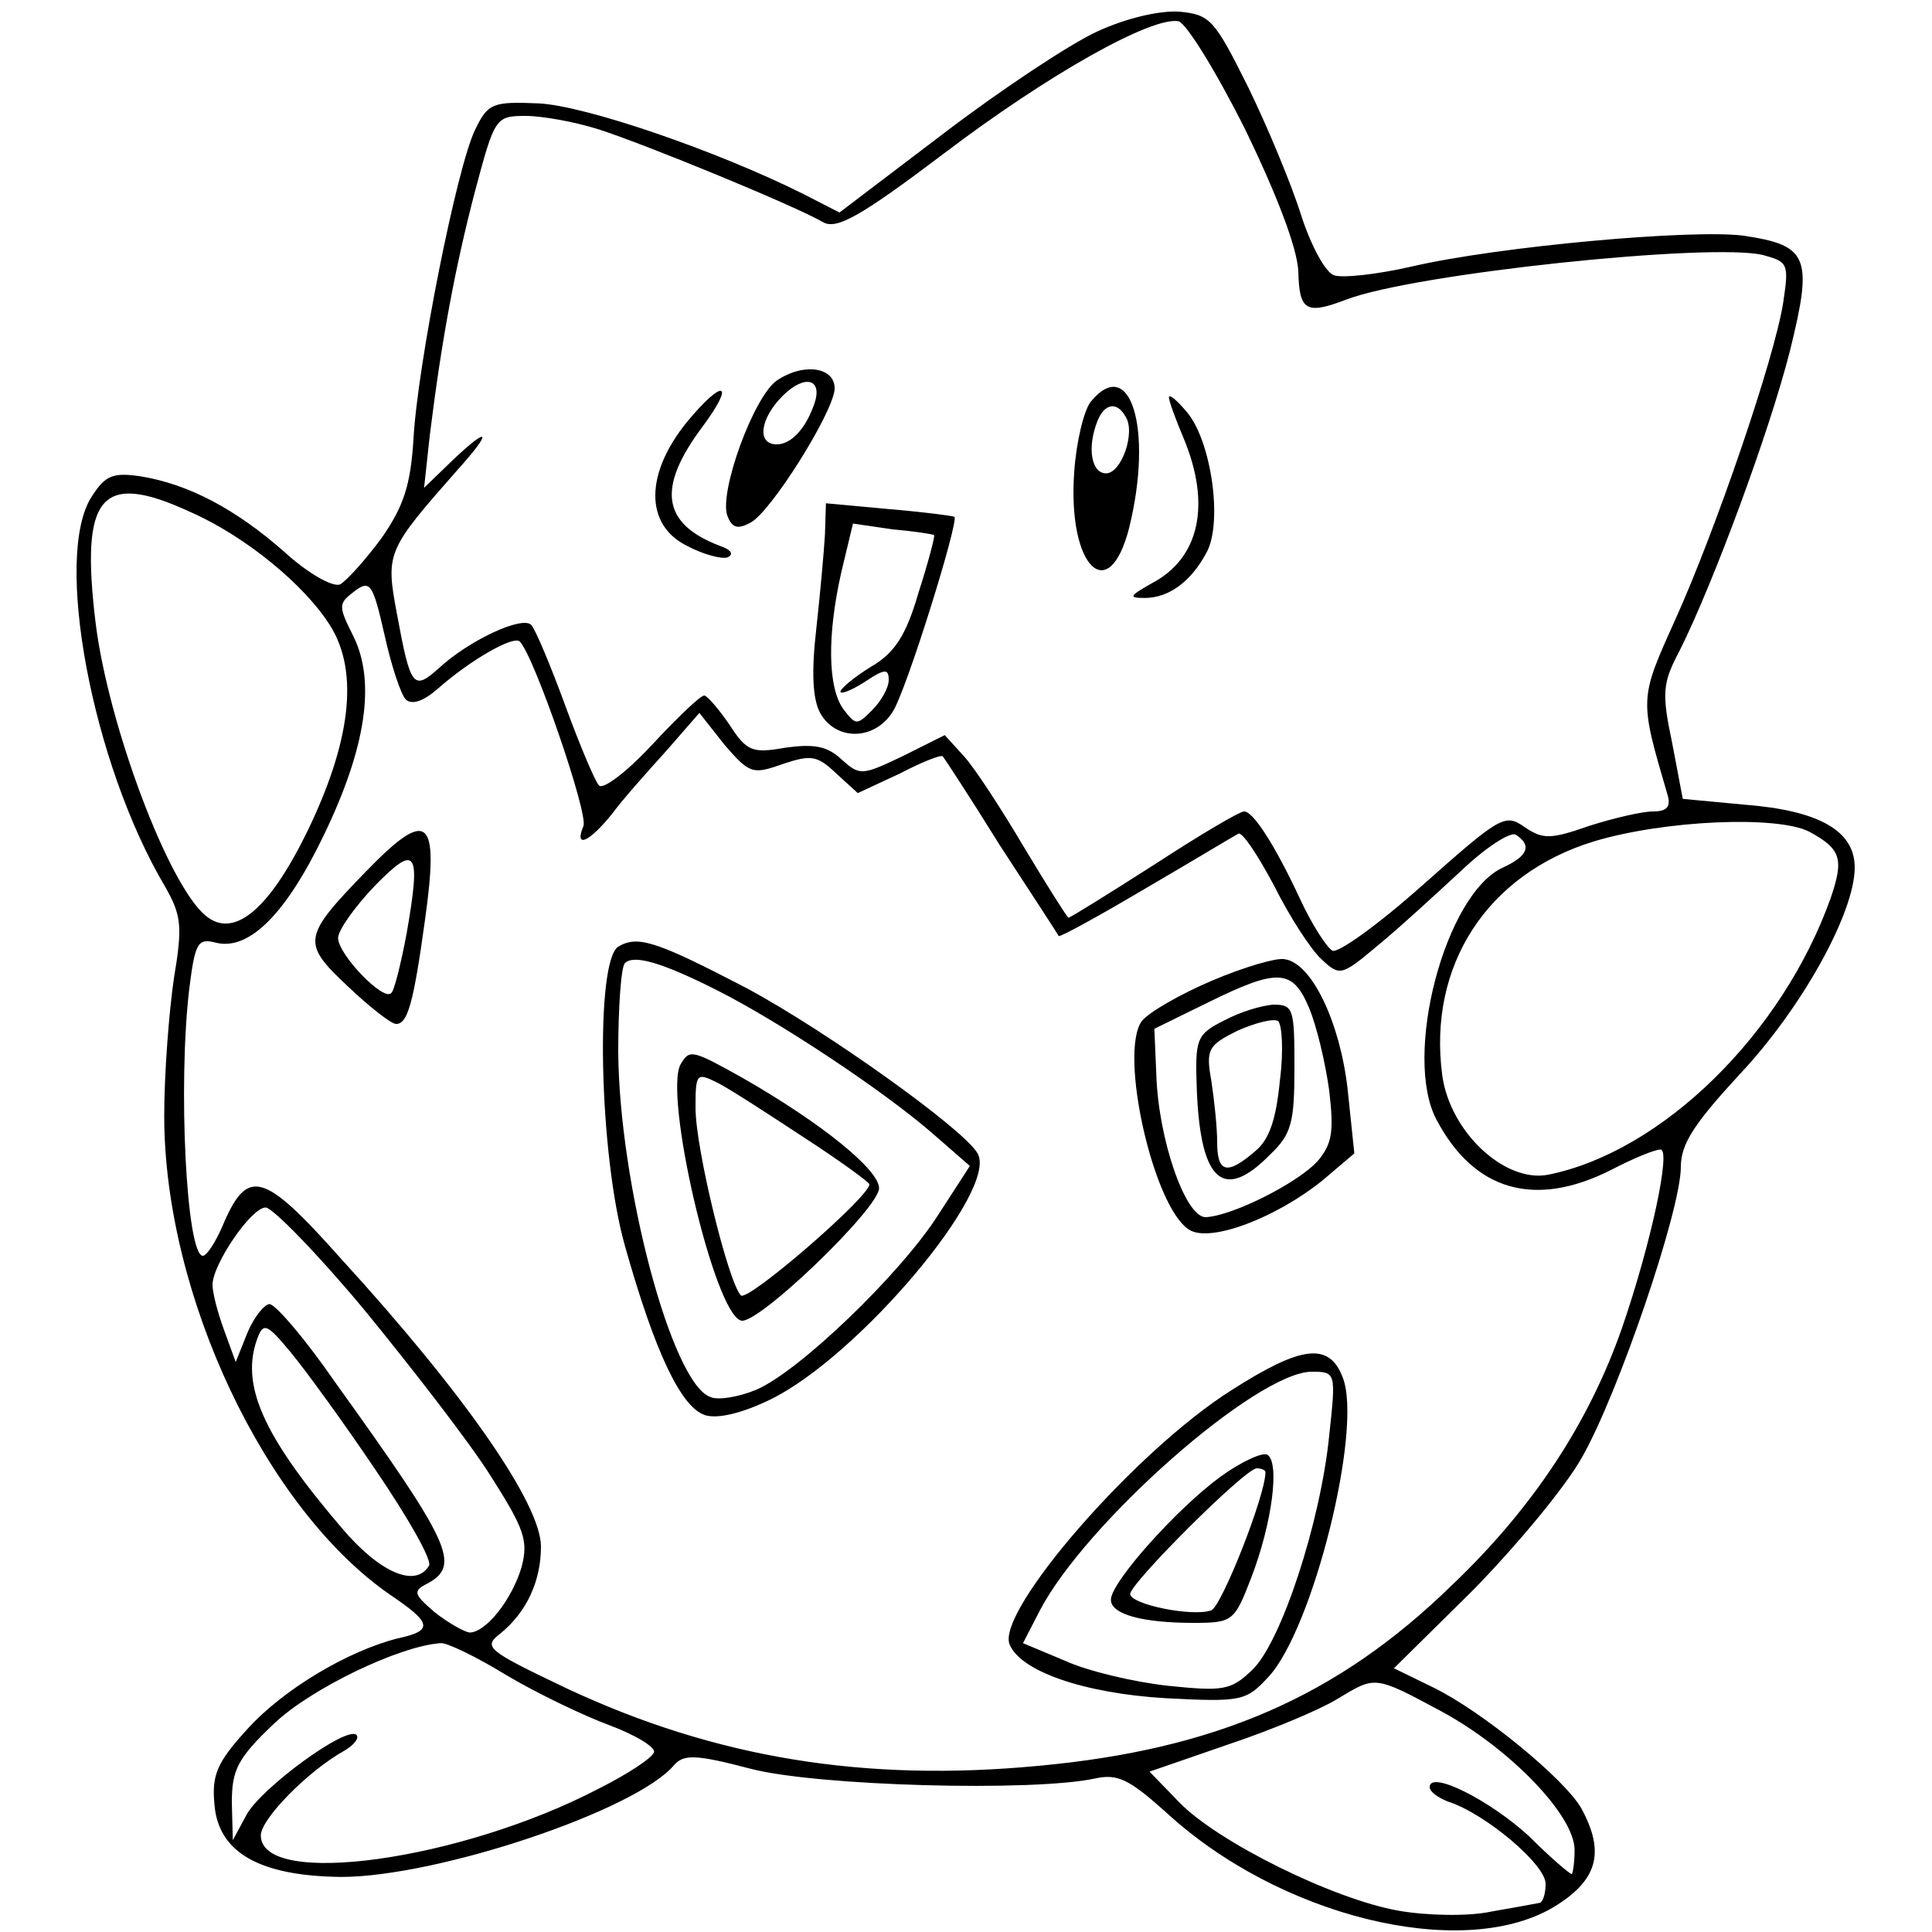 <?xml version="1.0" encoding="UTF-8"?>
<svg data-bbox="7.923 1.192 184.077 198.64" viewBox="0 0 200 200" height="266.667" width="266.667" xmlns="http://www.w3.org/2000/svg" data-type="shape">
    <g>
        <path d="M113.5 3.3c-2.8 1.3-9.9 6-15.8 10.5L86.9 22l-3.7-1.9c-9-4.5-22.7-9.2-27.5-9.4-4.7-.2-5.2 0-6.5 2.7-1.9 3.8-6 24.5-6.4 32.1-.3 4.7-1 6.9-3.3 10.2-1.7 2.3-3.6 4.4-4.3 4.8-.8.3-3.4-1.2-5.8-3.4-5-4.4-9.9-7-14.9-7.8-2.8-.4-3.6-.1-5 2.1-4 6.1 0 27.6 7.6 40.4 1.7 3 1.8 4.1.9 9.5-.5 3.4-1 9.8-1 14.2 0 18.6 10.5 40.7 23.4 49.6 4.3 2.9 4.5 3.7.8 4.5-5.2 1.3-11.9 5.3-15.6 9.4-3.1 3.4-3.7 4.7-3.4 7.8.4 5 4.7 7.4 13.1 7.5 10 0 30.6-6.9 34.5-11.6 1-1.1 2.2-1.1 7.9.4 6.9 1.8 29.3 2.4 35.7 1 2.3-.5 3.5.1 7.3 3.5 11.7 10.8 30.5 15.4 40 9.9 4.7-2.8 5.5-5.7 3-10.3-1.7-3-10.2-10-15.3-12.5l-4.1-2 8.2-8.1c4.4-4.5 9.6-10.7 11.3-13.8 3.7-6.5 10.2-25.5 10.2-30 0-2.4 1.4-4.5 6.1-9.6 6.4-6.8 11.9-16.7 11.9-21.4 0-3.8-3.7-5.9-11.4-6.5l-6.4-.6-1.1-5.8c-1.1-5.2-1-6.2.8-9.6 3.5-7 9.3-22.7 11.4-31 2.4-9.7 1.9-10.9-4.8-11.9-5.3-.7-25.4 1.1-34.4 3.2-3.5.8-7.1 1.2-8 .9s-2.4-3.1-3.4-6.2c-1-3.2-3.5-9.2-5.5-13.3-3.5-7-3.9-7.5-7.2-7.8-2.1-.1-5.5.7-8.5 2.1m15.4 10.1c3.3 6.8 5.4 12.3 5.5 14.7.1 4.1.8 4.5 5 2.9 7.1-2.7 37.7-5.9 43.1-4.6 2.6.7 2.7.9 2.1 4.9-.9 5.8-7 23.6-11.2 32.9-3.7 8.2-3.7 8.1-.8 18 .4 1.3 0 1.8-1.5 1.8-1.1 0-4.1.7-6.6 1.5-4 1.4-4.8 1.4-6.7.1-2-1.4-2.5-1.1-10.5 6-4.6 4.1-8.9 7.2-9.4 6.8-.6-.4-2.1-2.7-3.3-5.3-2.7-5.8-4.9-9.1-5.8-9.1-.5 0-4.7 2.5-9.3 5.5-4.7 3-8.7 5.5-8.9 5.5-.1 0-2.2-3.3-4.6-7.3-2.3-3.9-5.1-8.2-6.2-9.4l-2-2.2-4.4 2.2c-4.2 2-4.4 2-6.3.3-1.5-1.4-2.9-1.6-5.8-1.2-3.4.6-4 .4-5.8-2.4-1.1-1.6-2.3-3-2.6-3-.4 0-2.8 2.3-5.4 5.1s-5.1 4.7-5.5 4.2c-.4-.4-2-4.2-3.5-8.3s-3.1-7.9-3.5-8.3c-.9-1-6.5 1.6-9.6 4.5-2.6 2.3-2.9 2-4.3-5.6-1.2-6.4-1.1-6.6 6.3-15 3.6-4 3.3-4.6-.5-1l-3 2.9.6-5.5c1.2-9.7 2.6-17.3 4.7-25.3 2-7.5 2.1-7.7 5.2-7.7 1.7 0 5.1.6 7.6 1.4 4.7 1.5 20.3 7.9 23.2 9.6 1.4.8 3.9-.6 12.5-7.1C108.5 7.7 119.2 1.7 122 2.2c.8.2 3.9 5.2 6.9 11.2M19.7 53c5.7 2.5 11.9 7.6 14.5 11.8 3 4.8 2.1 12.1-2.5 21.5-3.9 7.9-7.5 10.9-10.4 8.5C17.4 91.6 11.2 75 9.9 64.5c-1.6-13.2.5-15.8 9.8-11.5M42 72.4c.6.6 1.8.2 3.2-1 3.5-3.1 7.9-5.6 8.6-5 1.5 1.5 7.1 17.8 6.6 19.1-1 2.4.6 1.7 3-1.3 1.1-1.5 3.7-4.4 5.6-6.5l3.4-3.9 2.6 3.3c2.6 3 2.9 3.1 6 2 3-1 3.6-.9 5.6 1l2.2 2 4.3-2c2.3-1.2 4.3-2 4.5-1.8.1.1 2.8 4.2 5.9 9.2 3.2 4.9 6 9.2 6.1 9.4.2.1 4.2-2.1 9.1-5 4.8-2.8 9.1-5.4 9.5-5.6s2 2.2 3.7 5.4c1.6 3.2 3.8 6.6 4.9 7.6 1.9 1.8 2.1 1.7 5.8-1.4 2.2-1.8 6-5.3 8.6-7.7 2.5-2.4 5.1-4.1 5.7-3.8 1.7 1.1 1.3 2.2-1.3 3.4-6 2.7-10.4 19.5-6.9 26.1 3.9 7.4 10.2 9.2 18.1 5.2 2.3-1.2 4.5-2.1 5.1-2.1 1.1 0-1 9.8-4 18.5-3.4 9.7-9.1 18.5-17.6 26.6-11.8 11.5-24.4 17-42.8 18.7-18 1.7-33.4-.8-48.8-8-8.4-4-8.7-4.3-6.9-5.7 2.7-2.2 4.2-5.4 4.2-9 0-4.4-7.9-15.8-20.7-29.8-8.1-9.1-9.7-9.5-12.3-3.3-.7 1.6-1.6 3-2 3-1.7 0-2.6-17.7-1.4-27.7.6-4.8.9-5.2 2.8-4.7 3.4.8 7.2-3 11.1-11.1 4.4-9.1 5.4-15.9 3.1-20.6-1.6-3.2-1.6-3.4.1-4.7 1.6-1.2 1.9-.8 3.1 4.5.7 3.2 1.7 6.2 2.2 6.7m145.3 13.7c3.3 1.8 3.6 2.8 2.2 6.9-5 14-17.4 26.2-29.2 28.6-4.5.9-10.2-4.4-11-10.3-1.5-11.3 4.6-20.8 15.7-24.2 7.3-2.2 19-2.7 22.3-1M37.8 135.7c4.9 6 10.8 13.6 13 17.1 3.5 5.5 3.9 6.7 3.2 9.4-1 3.4-3.7 6.8-5.4 6.8-.6-.1-2.2-1-3.6-2.1-2.2-1.9-2.3-2.2-.7-3 3.4-1.9 2.4-4.1-9.6-20.8-3.1-4.5-6.2-8.1-6.8-8.1-.5 0-1.6 1.3-2.3 3l-1.2 3-1.2-3.3c-.7-1.9-1.2-3.9-1.2-4.7 0-2.1 4-8 5.5-8 .7 0 5.4 4.8 10.3 10.7m1.1 16.5c3.4 5 5.9 9.4 5.5 9.9-1.4 2.3-5.1.7-9-3.9-8.2-9.6-10.6-14.9-8.7-19.8.6-1.5 1-1.3 3.4 1.6 1.5 1.8 5.5 7.3 8.8 12.2m13.5 21.2c3.2 1.9 8 4.2 10.7 5.2s4.8 2.3 4.6 2.8c-.2.6-2.8 2.3-5.8 3.8C47.7 192.6 27 195.5 27 190c0-1.7 4.9-6.7 8.7-8.8 1-.6 1.5-1.3 1.2-1.6-1-1-9.9 5.5-11.4 8.3l-1.4 2.6-.1-3.9c0-3.4.6-4.6 4.4-8.2s12.9-8 17.2-8.3c.6-.1 3.7 1.4 6.8 3.3m96.7 3.7c7.1 3.8 13.9 10.8 13.9 14.4 0 1.4-.2 2.5-.3 2.5-.2 0-2.2-1.7-4.4-3.9-4-3.7-10.3-6.9-10.3-5.1 0 .5.9 1.1 1.9 1.5 3.8 1.2 10.1 6.5 10.1 8.5 0 1.1-.3 2-.7 2-.5.1-2.7.5-5 .9-2.4.5-6.6.4-9.5-.1-6.8-1.2-18.7-7.1-22.7-11.2l-3.1-3.2 8.1-2.8c4.5-1.5 9.5-3.6 11.3-4.7 4-2.4 3.8-2.5 10.7 1.2"/>
        <path d="M80.4 39.4c-2.4 1.7-6 11.6-5.1 14 .5 1.3 1.1 1.4 2.4.7 2.1-1.1 8.5-11.3 8.7-13.8.1-2.3-3.2-2.8-6-.9m3.9 2.4c-.9 2.6-2.4 4.2-3.9 4.2-2.1 0-1.7-2.7.6-5s4.2-1.8 3.3.8"/>
        <path d="M71.1 43.7c-4.3 5.3-4.4 10.6 0 12.8 1.7.9 3.6 1.4 4.2 1.2.7-.3.4-.8-.8-1.2-6-2.3-6.5-6-1.8-12.3 3.5-4.7 2.2-5.1-1.6-.5"/>
        <path d="M112.9 41.6c-.7.9-1.5 4.2-1.7 7.3-.7 9.8 3.6 14 5.7 5.7 2.5-10.2.1-18-4-13m3.6 1.5c1.1 1.6-.4 5.9-2 5.9-1.5 0-2-2.6-.9-5.4.7-1.8 2-2.1 2.9-.5"/>
        <path d="M121 41.1c0 .4.7 2.3 1.5 4.2 2.9 6.9 1.7 12.5-3.3 15.1-2.3 1.3-2.4 1.5-.7 1.5 2.5 0 4.8-1.7 6.4-4.7 1.7-3.1.5-11.5-2-14.5-1-1.2-1.8-1.9-1.9-1.6"/>
        <path d="M85.4 55.3c-.1 1.8-.5 6.2-.9 9.8-.5 4.4-.4 7.2.4 8.7 1.6 2.9 5.6 2.9 7.5-.1 1.4-2.1 6.9-19.8 6.4-20.2-.2-.1-3.2-.5-6.8-.8l-6.5-.6zm11.3.1c.1.1-.6 2.8-1.6 5.9-1.3 4.5-2.5 6.3-4.9 7.7-1.8 1.1-3.2 2.3-3.2 2.6s1.1-.1 2.5-1c2.1-1.4 2.5-1.4 2.5-.2 0 .8-.8 2.2-1.7 3.1-1.6 1.6-1.7 1.6-3-.1-1.6-2.2-1.7-7.6-.2-14.2l1.2-5 4.1.6c2.3.2 4.2.5 4.3.6"/>
        <path d="M37.9 90.2c-6.6 6.8-6.7 7.4-1.9 11.9 2.2 2.1 4.5 3.9 5 3.9 1.2 0 1.8-2.1 3-10.8 1.5-10.7.3-11.6-6.1-5m4.2 6.4c-.6 3.2-1.3 6-1.6 6.2-.8.9-5.5-4-5.5-5.7 0-.8 1.7-3.2 3.8-5.4 4.3-4.4 4.8-3.7 3.3 4.9"/>
        <path d="M64 98c-2.4 1.5-2 21.5.7 31 3.1 11 5.8 16.7 8.3 17.5 1.3.4 3.8-.2 6.7-1.6 9.1-4.4 23.7-21.7 21.5-25.5-1.4-2.5-15.7-12.7-23.9-17.1C67.9 97.4 66 96.8 64 98m10.4 4.6c6.3 3.2 16.9 10.2 22.1 14.7l3.9 3.4-3.3 5.1c-3.9 6.1-14.5 16.3-18.9 18.1-1.7.7-3.9 1.1-4.7.7-4-1.5-9.4-22-9.5-35.7 0-4.7.3-8.9.7-9.2.9-.9 3.8-.1 9.7 2.9"/>
        <path d="M70.5 110.1c-1.9 2.9 3.4 25.8 6.2 26.6 1.6.6 14.3-11.6 14.3-13.7 0-1.9-5.9-6.7-14.1-11.4-5.2-2.9-5.5-3-6.4-1.5m12.8 7.7c3.7 2.4 6.7 4.6 6.7 4.8 0 1.3-12.6 12.2-13.3 11.5-1.3-1.3-4.7-15.2-4.7-19.4 0-3.6.1-3.7 2.3-2.6 1.2.6 5.2 3.2 9 5.7"/>
        <path d="M125.5 101.5c-3.3 1.4-6.6 3.3-7.3 4.2-2.4 3.3 1.2 19.3 4.9 21.6 2.2 1.4 9.1-1.3 13.8-5.1l3.3-2.8-.7-6.7c-.8-6.9-3.7-13-6.5-13.4-.8-.2-4.2.8-7.5 2.2m10 2.8c.8 1.9 1.7 5.7 2.1 8.6.5 4.3.3 5.5-1.2 7.3-2.1 2.3-8.9 5.7-11.6 5.8-2.1 0-4.9-8.1-5.1-14.8l-.2-4.7 5.5-2.7c7.3-3.6 8.8-3.5 10.5.5"/>
        <path d="M126.8 105.6c-3 1.5-3.1 1.9-2.9 7.4.4 9.4 2.8 11.4 7.6 6.5 2.2-2.1 2.5-3.3 2.5-9 0-6.1-.1-6.5-2.2-6.5-1.3.1-3.5.8-5 1.6m5.7 6.2c-.4 4.1-1.1 6.2-2.6 7.4-2.9 2.5-3.9 2.2-3.9-1 0-1.5-.3-4.3-.6-6.3-.6-3.3-.3-3.7 2.7-5.2 1.8-.8 3.7-1.3 4.2-1 .4.3.6 3 .2 6.1"/>
        <path d="M127.5 143.9c-10 6.3-24.3 22.8-23 26.3 1.1 2.8 7.7 5.1 16.2 5.6 7.8.4 8.3.3 10.6-2.2 4.6-4.9 9.8-25.7 7.7-31-1.4-3.7-4.3-3.3-11.5 1.3m10.1 4.7c-.9 9-5 21.5-8 24.3-2.2 2.1-3 2.2-8.8 1.6-3.5-.4-8.2-1.5-10.6-2.6l-4.3-1.8 1.7-3.3c4.7-9.1 22.5-24.8 28.2-24.8 2.5 0 2.5.1 1.8 6.6"/>
        <path d="M126.3 152.9c-4.5 3.3-11.3 10.9-11.3 12.7 0 1.5 3.2 2.4 8.6 2.4 4 0 4.2-.2 5.9-4.6 2.2-5.7 3-12 1.7-12.8-.5-.3-2.7.7-4.9 2.3m4.7-.5c0 2.4-4.5 13.8-5.6 14.3-1.9.7-8.4-.6-8.4-1.7s11.9-13 13.1-13c.5 0 .9.2.9.4"/>
    </g>
</svg>
